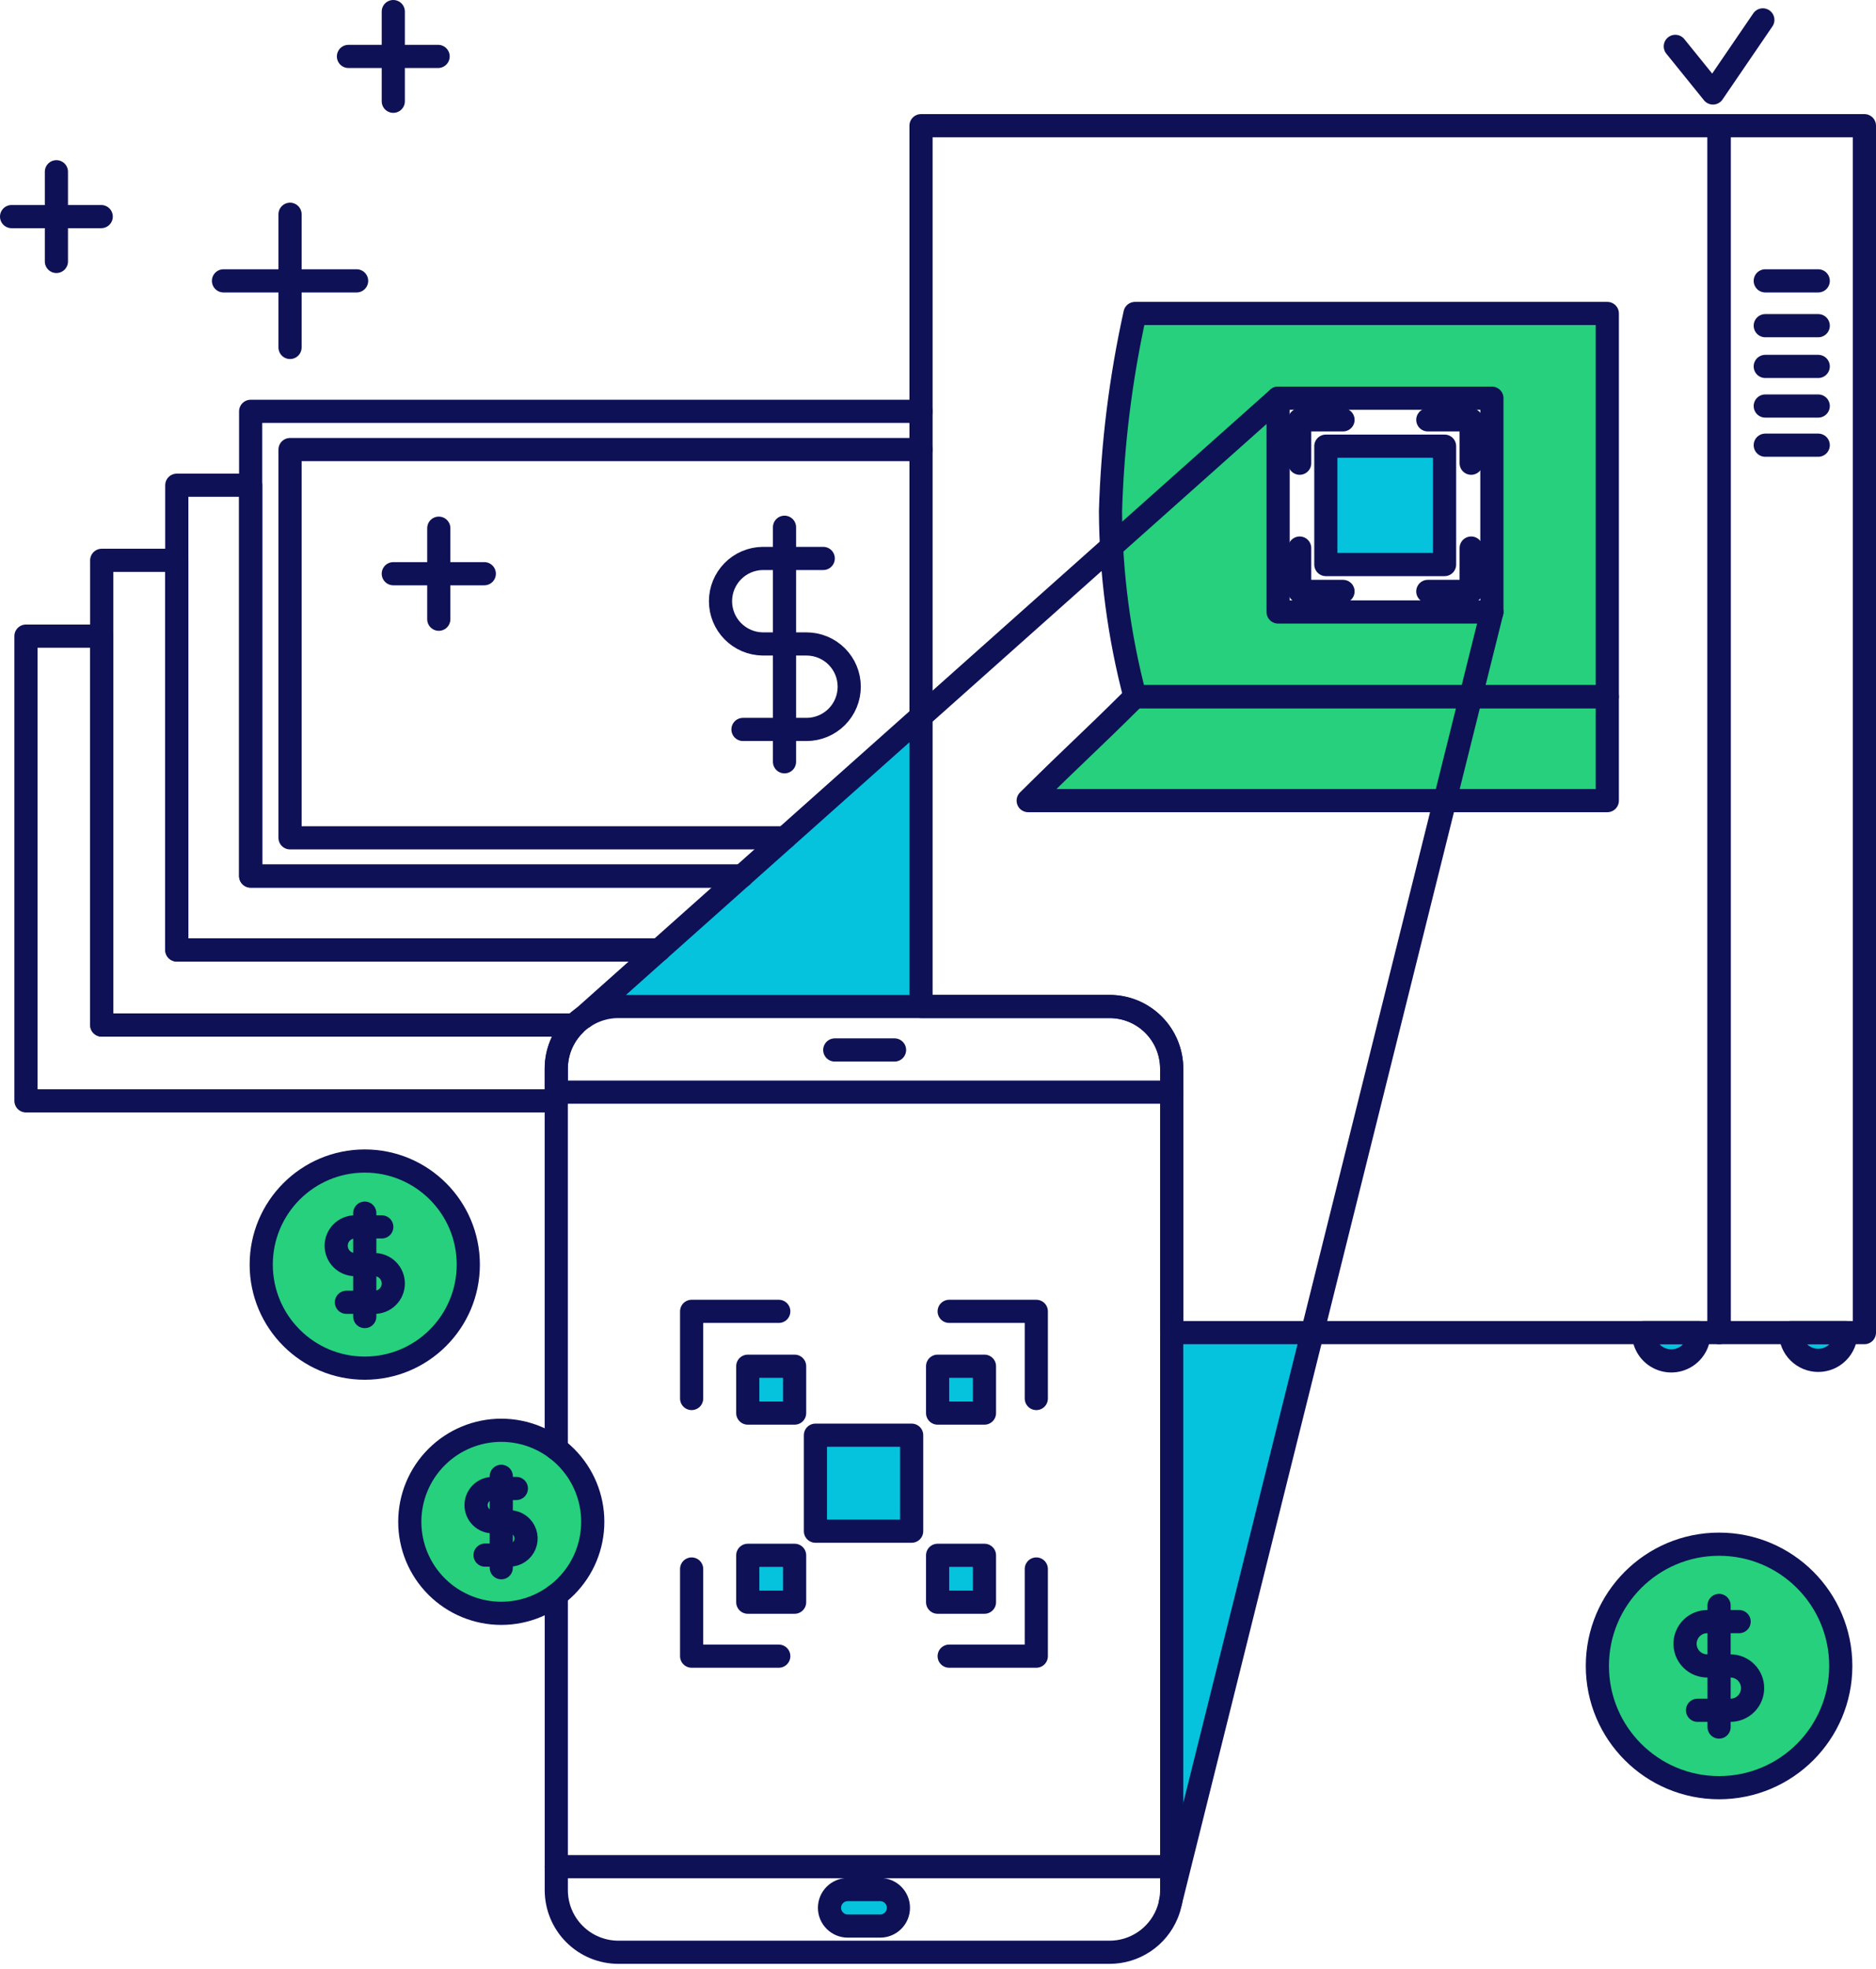 <svg xmlns="http://www.w3.org/2000/svg" width="162" height="170" viewBox="0 0 162 170" fill="none"><path d="M98.012 27.06C96.771 32.673 96.063 38.391 95.896 44.137C95.927 49.539 96.638 54.915 98.012 60.139H138.798V27.06H98.012ZM128.83 52.829H110.37V34.37H128.83V52.829Z" fill="#26D07C"></path><path d="M138.798 60.14H98.012C93.515 64.597 93.288 64.656 88.788 69.113H138.798V60.14Z" fill="#26D07C"></path><path d="M31.499 118.104C36.436 118.104 40.439 114.101 40.439 109.164C40.439 104.226 36.436 100.223 31.499 100.223C26.561 100.223 22.558 104.226 22.558 109.164C22.558 114.101 26.561 118.104 31.499 118.104Z" fill="#26D07C"></path><path d="M148.449 154.319C154.253 154.319 158.958 149.614 158.958 143.809C158.958 138.005 154.253 133.3 148.449 133.3C142.644 133.3 137.94 138.005 137.94 143.809C137.94 149.614 142.644 154.319 148.449 154.319Z" fill="#26D07C"></path><path d="M43.287 139.267C45.383 139.267 47.392 138.435 48.874 136.953C50.356 135.472 51.188 133.462 51.188 131.366C51.188 129.271 50.356 127.261 48.874 125.78C47.392 124.298 45.383 123.465 43.287 123.465C41.192 123.465 39.182 124.298 37.7 125.78C36.219 127.261 35.386 129.271 35.386 131.366C35.386 133.462 36.219 135.472 37.7 136.953C39.182 138.435 41.192 139.267 43.287 139.267Z" fill="#26D07C"></path><path d="M144.319 117.432C145.642 117.432 146.714 116.36 146.714 115.037H141.925C141.925 116.36 142.997 117.432 144.319 117.432Z" fill="#05C3DD"></path><path d="M157.012 117.432C158.335 117.432 159.407 116.36 159.407 115.037H154.617C154.617 116.36 155.689 117.432 157.012 117.432Z" fill="#05C3DD"></path><path d="M101.176 115.036C101.176 164.188 101.232 163.397 101.076 164.197L113.327 115.036H101.176Z" fill="#05C3DD"></path><path d="M53.402 86.884H79.534V61.843L50.404 87.803C51.289 87.204 52.334 86.884 53.402 86.884Z" fill="#05C3DD"></path><path d="M124.744 38.514H114.492V48.734H124.744V38.514Z" fill="#05C3DD"></path><path d="M76.009 163.114H73.205C72.787 163.114 72.387 163.28 72.092 163.575C71.797 163.87 71.631 164.271 71.631 164.688C71.631 165.106 71.797 165.506 72.092 165.801C72.387 166.096 72.787 166.262 73.205 166.262H76.009C76.426 166.262 76.826 166.096 77.121 165.801C77.417 165.506 77.582 165.106 77.582 164.688C77.582 164.271 77.417 163.87 77.121 163.575C76.826 163.28 76.426 163.114 76.009 163.114Z" fill="#05C3DD"></path><path d="M78.725 123.891H70.416V132.176H78.725V123.891Z" fill="#05C3DD"></path><path d="M68.618 117.937H64.573V121.982H68.618V117.937Z" fill="#05C3DD"></path><path d="M85.012 117.937H80.966V121.982H85.012V117.937Z" fill="#05C3DD"></path><path d="M85.012 134.26H80.966V138.306H85.012V134.26Z" fill="#05C3DD"></path><path d="M68.618 134.26H64.573V138.306H68.618V134.26Z" fill="#05C3DD"></path><path d="M48.038 92.251C48.036 90.842 48.59 89.489 49.58 88.487H8.787V54.912H2.242V95.03H48.038V92.251Z" stroke="#0E1156" stroke-width="2" stroke-linecap="round" stroke-linejoin="round"></path><path d="M56.91 82.004H15.267V48.37H8.783V88.487H49.58" stroke="#0E1156" stroke-width="2" stroke-linecap="round" stroke-linejoin="round"></path><path d="M64.069 75.625H21.645V41.886H15.267V82.004H56.91" stroke="#0E1156" stroke-width="2" stroke-linecap="round" stroke-linejoin="round"></path><path d="M79.534 35.508H21.645V75.625H64.068" stroke="#0E1156" stroke-width="2" stroke-linecap="round" stroke-linejoin="round"></path><path d="M79.534 38.808H25.046V72.324H67.772" stroke="#0E1156" stroke-width="2" stroke-linecap="round" stroke-linejoin="round"></path><path d="M64.159 62.968H69.644C70.623 62.968 71.562 62.579 72.254 61.887C72.946 61.195 73.334 60.257 73.334 59.278C73.334 58.299 72.946 57.361 72.254 56.669C71.562 55.977 70.623 55.588 69.644 55.588H65.853C64.884 55.573 63.96 55.178 63.28 54.487C62.6 53.797 62.219 52.867 62.219 51.898C62.219 50.928 62.6 49.998 63.28 49.308C63.96 48.617 64.884 48.222 65.853 48.207H71.09" stroke="#0E1156" stroke-width="2" stroke-linecap="round" stroke-linejoin="round"></path><path d="M67.745 65.76V45.514" stroke="#0E1156" stroke-width="2" stroke-linecap="round" stroke-linejoin="round"></path><path d="M37.891 45.595V53.454" stroke="#0E1156" stroke-width="2" stroke-linecap="round" stroke-linejoin="round"></path><path d="M33.962 49.525H41.821" stroke="#0E1156" stroke-width="2" stroke-linecap="round" stroke-linejoin="round"></path><path d="M141.927 115.036C141.916 115.516 142.051 115.987 142.313 116.389C142.574 116.791 142.951 117.105 143.394 117.29C143.836 117.476 144.324 117.525 144.794 117.43C145.264 117.336 145.695 117.102 146.03 116.759C146.254 116.532 146.429 116.263 146.547 115.967C146.665 115.671 146.722 115.354 146.715 115.036H141.927Z" stroke="#0E1156" stroke-width="2" stroke-linecap="round" stroke-linejoin="round"></path><path d="M157.012 117.431C157.326 117.431 157.638 117.37 157.929 117.249C158.219 117.129 158.483 116.952 158.705 116.729C158.928 116.507 159.105 116.243 159.225 115.953C159.346 115.662 159.407 115.351 159.407 115.036H154.617C154.617 115.671 154.869 116.28 155.319 116.729C155.768 117.179 156.377 117.431 157.012 117.431Z" stroke="#0E1156" stroke-width="2" stroke-linecap="round" stroke-linejoin="round"></path><path d="M79.534 10.85V86.884H95.813C96.518 86.883 97.216 87.022 97.867 87.292C98.518 87.561 99.11 87.957 99.608 88.455C100.107 88.954 100.502 89.545 100.772 90.197C101.041 90.848 101.18 91.546 101.18 92.251V115.036H148.451V10.85H79.534Z" stroke="#0E1156" stroke-width="2" stroke-linecap="round" stroke-linejoin="round"></path><path d="M138.798 27.06H98.012C96.771 32.673 96.062 38.391 95.896 44.137C95.927 49.539 96.638 54.915 98.012 60.139H138.798V27.06Z" stroke="#0E1156" stroke-width="2" stroke-linecap="round" stroke-linejoin="round"></path><path d="M161 10.85H148.449V115.036H161V10.85Z" stroke="#0E1156" stroke-width="2" stroke-linecap="round" stroke-linejoin="round"></path><path d="M138.797 60.14H98.012C93.515 64.597 93.288 64.656 88.788 69.113H138.797V60.14Z" stroke="#0E1156" stroke-width="2" stroke-linecap="round" stroke-linejoin="round"></path><path d="M152.437 24.245H157.012" stroke="#0E1156" stroke-width="2" stroke-linecap="round" stroke-linejoin="round"></path><path d="M152.437 28.114H157.012" stroke="#0E1156" stroke-width="2" stroke-linecap="round" stroke-linejoin="round"></path><path d="M152.437 31.631H157.012" stroke="#0E1156" stroke-width="2" stroke-linecap="round" stroke-linejoin="round"></path><path d="M152.437 35.05H157.012" stroke="#0E1156" stroke-width="2" stroke-linecap="round" stroke-linejoin="round"></path><path d="M152.437 38.43H157.012" stroke="#0E1156" stroke-width="2" stroke-linecap="round" stroke-linejoin="round"></path><path d="M110.37 34.37L50.401 87.803" stroke="#0E1156" stroke-width="2" stroke-linecap="round" stroke-linejoin="round"></path><path d="M101.076 164.197L128.83 52.829" stroke="#0E1156" stroke-width="2" stroke-linecap="round" stroke-linejoin="round"></path><path d="M128.83 34.37H110.37V52.829H128.83V34.37Z" stroke="#0E1156" stroke-width="2" stroke-linecap="round" stroke-linejoin="round"></path><path d="M124.744 38.514H114.492V48.734H124.744V38.514Z" stroke="#0E1156" stroke-width="2" stroke-linecap="round" stroke-linejoin="round"></path><path d="M115.975 51.053H112.231V47.31" stroke="#0E1156" stroke-width="2" stroke-linecap="round" stroke-linejoin="round"></path><path d="M115.975 36.243H112.231V39.987" stroke="#0E1156" stroke-width="2" stroke-linecap="round" stroke-linejoin="round"></path><path d="M123.297 51.053H127.041V47.31" stroke="#0E1156" stroke-width="2" stroke-linecap="round" stroke-linejoin="round"></path><path d="M123.297 36.243H127.041V39.987" stroke="#0E1156" stroke-width="2" stroke-linecap="round" stroke-linejoin="round"></path><path d="M48.038 137.68V163.162C48.038 164.585 48.603 165.949 49.609 166.955C50.615 167.961 51.98 168.526 53.402 168.526H95.813C96.874 168.527 97.912 168.213 98.795 167.623C99.678 167.033 100.366 166.195 100.772 165.214C101.041 164.563 101.18 163.865 101.18 163.16V92.251C101.18 91.546 101.041 90.848 100.772 90.197C100.502 89.545 100.107 88.954 99.608 88.455C99.11 87.957 98.518 87.561 97.867 87.292C97.216 87.022 96.518 86.884 95.813 86.884H53.402C52.697 86.884 51.999 87.022 51.348 87.292C50.697 87.561 50.105 87.957 49.607 88.455C49.108 88.954 48.713 89.545 48.443 90.197C48.174 90.848 48.035 91.546 48.035 92.251V125.051" stroke="#0E1156" stroke-width="2" stroke-linecap="round" stroke-linejoin="round"></path><path d="M101.176 94.277H48.038" stroke="#0E1156" stroke-width="2" stroke-linecap="round" stroke-linejoin="round"></path><path d="M48.038 161.137H101.176" stroke="#0E1156" stroke-width="2" stroke-linecap="round" stroke-linejoin="round"></path><path d="M76.009 163.114H73.205C72.787 163.114 72.387 163.28 72.092 163.575C71.797 163.87 71.631 164.271 71.631 164.688C71.631 165.106 71.797 165.506 72.092 165.801C72.387 166.096 72.787 166.262 73.205 166.262H76.009C76.426 166.262 76.826 166.096 77.121 165.801C77.417 165.506 77.582 165.106 77.582 164.688C77.582 164.271 77.417 163.87 77.121 163.575C76.826 163.28 76.426 163.114 76.009 163.114Z" stroke="#0E1156" stroke-width="2" stroke-linecap="round" stroke-linejoin="round"></path><path d="M78.725 123.891H70.416V132.176H78.725V123.891Z" stroke="#0E1156" stroke-width="2" stroke-linecap="round" stroke-linejoin="round"></path><path d="M68.618 117.937H64.573V121.982H68.618V117.937Z" stroke="#0E1156" stroke-width="2" stroke-linecap="round" stroke-linejoin="round"></path><path d="M85.012 117.937H80.966V121.982H85.012V117.937Z" stroke="#0E1156" stroke-width="2" stroke-linecap="round" stroke-linejoin="round"></path><path d="M85.012 134.26H80.966V138.306H85.012V134.26Z" stroke="#0E1156" stroke-width="2" stroke-linecap="round" stroke-linejoin="round"></path><path d="M68.618 134.26H64.573V138.306H68.618V134.26Z" stroke="#0E1156" stroke-width="2" stroke-linecap="round" stroke-linejoin="round"></path><path d="M67.25 142.965H59.725V135.441" stroke="#0E1156" stroke-width="2" stroke-linecap="round" stroke-linejoin="round"></path><path d="M67.25 113.2H59.725V120.724" stroke="#0E1156" stroke-width="2" stroke-linecap="round" stroke-linejoin="round"></path><path d="M81.965 142.965H89.489V135.441" stroke="#0E1156" stroke-width="2" stroke-linecap="round" stroke-linejoin="round"></path><path d="M81.965 113.2H89.489V120.724" stroke="#0E1156" stroke-width="2" stroke-linecap="round" stroke-linejoin="round"></path><path d="M77.247 90.637H72.085" stroke="#0E1156" stroke-width="2" stroke-linecap="round" stroke-linejoin="round"></path><path d="M25.046 18.497V29.993" stroke="#0E1156" stroke-width="2" stroke-linecap="round" stroke-linejoin="round"></path><path d="M19.299 24.245H30.795" stroke="#0E1156" stroke-width="2" stroke-linecap="round" stroke-linejoin="round"></path><path d="M4.871 14.826V22.569" stroke="#0E1156" stroke-width="2" stroke-linecap="round" stroke-linejoin="round"></path><path d="M1 18.697H8.741" stroke="#0E1156" stroke-width="2" stroke-linecap="round" stroke-linejoin="round"></path><path d="M33.962 1V8.742" stroke="#0E1156" stroke-width="2" stroke-linecap="round" stroke-linejoin="round"></path><path d="M30.09 4.871H37.833" stroke="#0E1156" stroke-width="2" stroke-linecap="round" stroke-linejoin="round"></path><path d="M152.228 1.717L147.921 8.025L144.67 4.003" stroke="#0E1156" stroke-width="2" stroke-linecap="round" stroke-linejoin="round"></path><path d="M31.499 118.104C36.436 118.104 40.439 114.101 40.439 109.164C40.439 104.226 36.436 100.223 31.499 100.223C26.561 100.223 22.558 104.226 22.558 109.164C22.558 114.101 26.561 118.104 31.499 118.104Z" stroke="#0E1156" stroke-width="2" stroke-linecap="round" stroke-linejoin="round"></path><path d="M29.915 112.419H32.335C32.548 112.42 32.76 112.378 32.958 112.296C33.156 112.214 33.335 112.095 33.486 111.943C33.638 111.792 33.757 111.613 33.839 111.415C33.921 111.217 33.963 111.005 33.962 110.792C33.962 110.578 33.92 110.366 33.839 110.169C33.757 109.971 33.637 109.792 33.486 109.64C33.335 109.489 33.155 109.369 32.958 109.288C32.76 109.206 32.548 109.164 32.335 109.164H30.659C30.445 109.164 30.234 109.122 30.036 109.041C29.838 108.959 29.659 108.839 29.508 108.688C29.356 108.537 29.236 108.357 29.155 108.16C29.073 107.962 29.031 107.75 29.032 107.536C29.031 107.323 29.073 107.111 29.155 106.913C29.237 106.716 29.357 106.536 29.508 106.385C29.659 106.234 29.839 106.114 30.036 106.032C30.234 105.95 30.445 105.908 30.659 105.909H32.968" stroke="#0E1156" stroke-width="2" stroke-linecap="round" stroke-linejoin="round"></path><path d="M31.499 113.651V104.721" stroke="#0E1156" stroke-width="2" stroke-linecap="round" stroke-linejoin="round"></path><path d="M148.449 154.318C154.253 154.318 158.958 149.613 158.958 143.809C158.958 138.005 154.253 133.3 148.449 133.3C142.644 133.3 137.939 138.005 137.939 143.809C137.939 149.613 142.644 154.318 148.449 154.318Z" stroke="#0E1156" stroke-width="2" stroke-linecap="round" stroke-linejoin="round"></path><path d="M146.587 147.636H149.431C149.938 147.636 150.425 147.434 150.784 147.075C151.143 146.717 151.344 146.23 151.344 145.722C151.344 145.215 151.143 144.728 150.784 144.37C150.425 144.011 149.938 143.809 149.431 143.809H147.467C147.212 143.815 146.959 143.769 146.722 143.676C146.485 143.582 146.269 143.442 146.088 143.263C145.813 142.995 145.625 142.651 145.549 142.275C145.473 141.898 145.512 141.508 145.662 141.154C145.76 140.919 145.905 140.707 146.087 140.529C146.269 140.351 146.485 140.211 146.721 140.117C146.959 140.023 147.212 139.978 147.467 139.983H150.181" stroke="#0E1156" stroke-width="2" stroke-linecap="round" stroke-linejoin="round"></path><path d="M148.449 149.084V138.587" stroke="#0E1156" stroke-width="2" stroke-linecap="round" stroke-linejoin="round"></path><path d="M43.287 139.267C45.383 139.267 47.392 138.435 48.874 136.953C50.356 135.472 51.188 133.462 51.188 131.366C51.188 129.271 50.356 127.261 48.874 125.78C47.392 124.298 45.383 123.465 43.287 123.465C41.192 123.465 39.182 124.298 37.7 125.78C36.218 127.261 35.386 129.271 35.386 131.366C35.386 133.462 36.218 135.472 37.7 136.953C39.182 138.435 41.192 139.267 43.287 139.267Z" stroke="#0E1156" stroke-width="2" stroke-linecap="round" stroke-linejoin="round"></path><path d="M41.887 134.243H44.026C44.306 134.236 44.577 134.147 44.808 133.988C45.038 133.829 45.217 133.606 45.322 133.347C45.428 133.088 45.455 132.803 45.402 132.529C45.348 132.254 45.216 132.001 45.021 131.8C44.758 131.531 44.401 131.376 44.026 131.366H42.548C42.167 131.366 41.801 131.215 41.531 130.945C41.262 130.675 41.11 130.31 41.11 129.928C41.11 129.547 41.262 129.181 41.531 128.911C41.801 128.642 42.167 128.49 42.548 128.49H44.59" stroke="#0E1156" stroke-width="2" stroke-linecap="round" stroke-linejoin="round"></path><path d="M43.287 135.332V127.44" stroke="#0E1156" stroke-width="2" stroke-linecap="round" stroke-linejoin="round"></path></svg>